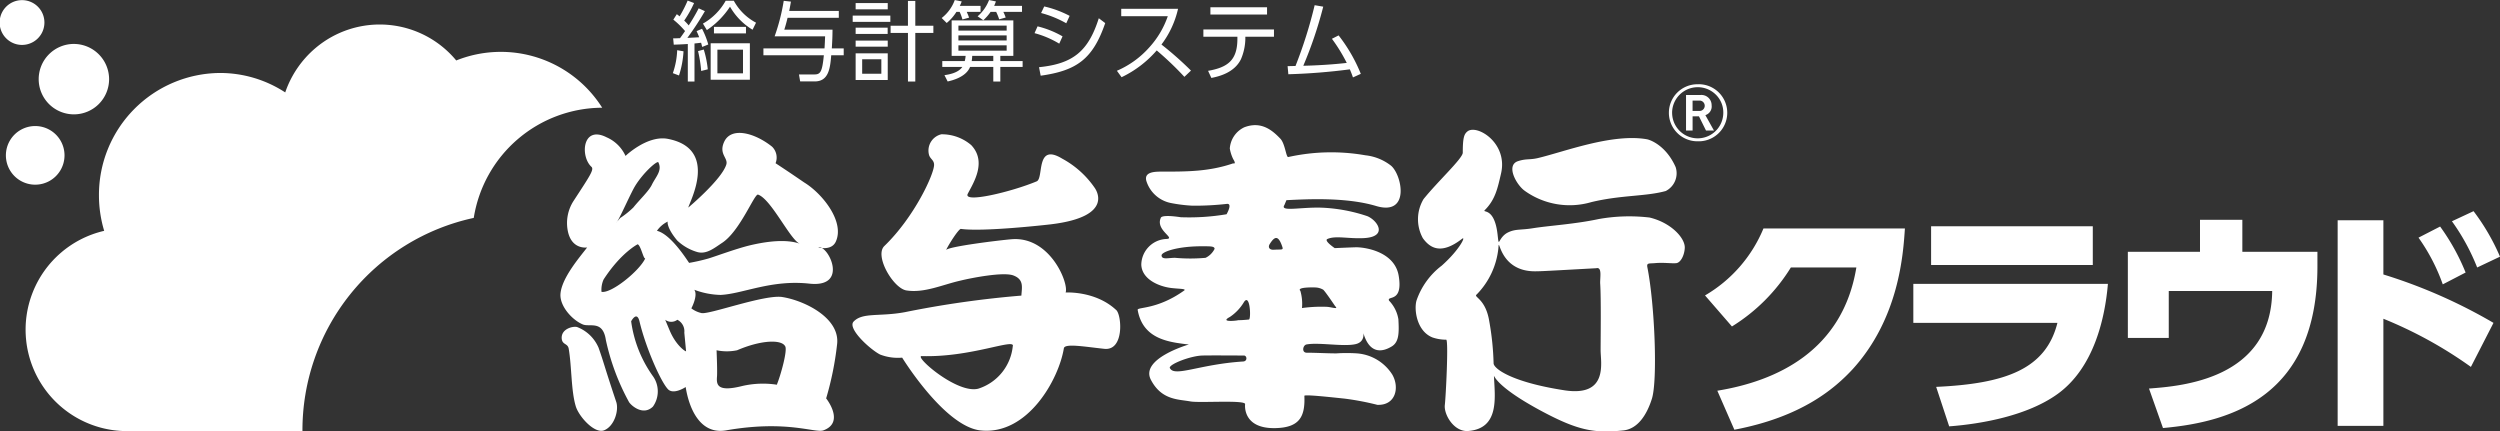 <svg xmlns="http://www.w3.org/2000/svg" width="510" height="88" viewBox="0 0 510 88">
  <rect x="0" y="0" width="510" height="88" fill="#333333" stroke="none"/>
  <defs>
    <style>
      .cls-1 {
        fill: #fff;
        fill-rule: evenodd;
      }
    </style>
  </defs>
  <path id="logo_kyuyo_cloud_wh02.svg" class="cls-1" d="M22.257,19.2a7.182,7.182,0,1,1-7.187-7.236h0.005a7.205,7.205,0,0,1,7.182,7.229V19.2ZM13.162,34.69a5.98,5.98,0,1,0,0,.01V34.69Zm-4.1-27.1a4.568,4.568,0,1,0,0,.01V7.59ZM96.646,47.452a26.651,26.651,0,0,1,26.2-22.477,24.459,24.459,0,0,0-29.773-9.64,20.275,20.275,0,0,0-28.729-2.517,20.566,20.566,0,0,0-6.159,9.035,24.308,24.308,0,0,0-13.317-3.965A24.86,24.86,0,0,0,20.187,42.925a25.151,25.151,0,0,0,1.066,7.166,20.694,20.694,0,0,0,4.424,40.854H61.7A44.317,44.317,0,0,1,96.646,47.452Zm40.613-29.528a15.881,15.881,0,0,0,.885-4.683l1.292,0.223a19.117,19.117,0,0,1-.92,4.932ZM143.8,5.273a58.738,58.738,0,0,1-3.575,5.452c0.369-.012,2.07-0.1,2.406-0.124A13.042,13.042,0,0,0,142.1,9.35l1.116-.483a16.883,16.883,0,0,1,1.273,3.209l-1.238.5c-0.106-.384-0.123-0.5-0.23-0.855-0.213.025-1.15,0.136-1.345,0.149v7.757h-1.363V11.976c-1.256.086-2.158,0.111-2.866,0.136l-0.123-1.289c0.8,0,.973-0.025,1.4-0.037,0.319-.434.389-0.52,1.026-1.45a17.1,17.1,0,0,0-2.39-2.329l0.709-1.115c0.266,0.2.336,0.248,0.567,0.446a25.005,25.005,0,0,0,1.645-3.222l1.31,0.508a22.549,22.549,0,0,1-2.017,3.581,8.291,8.291,0,0,1,.92.979A37.611,37.611,0,0,0,142.53,4.7Zm-0.761,12.205a25.45,25.45,0,0,0-.638-4.052l1.169-.322a20.354,20.354,0,0,1,.814,4.039ZM143.4,7.814a12.168,12.168,0,0,0,4.638-4.659H149.7a11.025,11.025,0,0,0,4.531,4.473l-0.708,1.437a13.024,13.024,0,0,1-4.6-4.7A16.932,16.932,0,0,1,144.2,9.14Zm9.574,11.45h-8V11.829h8v7.435Zm-7.326-9.454V8.483h6.53V9.809h-6.53Zm5.929,3.321H146.35v4.832h5.222V13.13Zm19.539-7.893V6.625H160.666c-0.3,1.239-.477,1.822-0.671,2.429h9.84c-0.019,1.71-.036,1.92-0.143,3.816h2.424v1.4h-2.548c-0.211,2.677-.531,5.341-3.362,5.341h-2.973l-0.246-1.425h3.168c1.239,0,1.576-.57,1.911-3.916H155.737v-1.4H168.2c0.071-1.053.089-1.673,0.123-2.453h-10.3a40.764,40.764,0,0,0,1.858-7.249l1.468,0.161c-0.088.533-.177,1.041-0.354,1.908h10.12Zm10.513,0.941V7.467h-7.68V6.178h7.68Zm-0.531-2.553V4.9H174.55V3.626h6.543Zm-0.017,5.018V9.92H174.55V8.644h6.526Zm0.017,2.639v1.239H174.55V11.283h6.543Zm0,2.6v5.44H174.55v-5.44h6.543Zm-1.308,1.2h-3.908v2.962h3.911V15.087h0Zm5.433,4.547V9.722h-3.541V8.247h3.539V3.192h1.5V8.247h3.686V9.722h-3.686v9.913h-1.5ZM200.031,4.2V5.422h-2.813c0.088,0.211.318,0.706,0.477,1.177l-1.362.371a8.793,8.793,0,0,0-.567-1.549h-0.655a9.377,9.377,0,0,1-1.983,2.268L192.1,6.674a8.174,8.174,0,0,0,2.673-3.668l1.415,0.285a6.448,6.448,0,0,1-.388.9h4.229Zm4.035,15.439h-1.434V16.661H197.89c-0.85,2.107-3.718,2.763-4.567,2.962l-0.655-1.289c0.815-.124,2.762-0.409,3.646-1.673h-4.088v-1.2h4.584a5.9,5.9,0,0,0,.177-1.066h-2.85V7.157h12.585v7.236h-2.655v1.066h4.547v1.2h-4.547v2.974h0Zm1.292-11.412h-9.84V9.238h9.84V8.223Zm0,1.995h-9.84v1.029h9.84V10.217Zm0,2.02h-9.84v1.1h9.84v-1.1Zm-7.026,2.156a8.286,8.286,0,0,1-.107,1.066h4.407V14.393h-4.3ZM208.49,4.2V5.422h-3.809a8.68,8.68,0,0,1,.478,1.153l-1.327.371a10.575,10.575,0,0,0-.615-1.524h-1.133a10.075,10.075,0,0,1-1.487,1.71l-1.167-.805a8.194,8.194,0,0,0,2.335-3.321l1.4,0.285c-0.141.409-.213,0.583-0.354,0.9h5.682Zm7.594,7.707a19.349,19.349,0,0,0-5.039-2.144l0.615-1.388a19.21,19.21,0,0,1,5.1,2.044Zm-4.123,4.8c6.92-.694,10.052-3.234,12.193-9.987l1.31,0.991c-2.513,7.311-5.787,9.7-13.168,10.731Zm5.557-8.959a21.685,21.685,0,0,0-5.133-2.094l0.637-1.338a21.268,21.268,0,0,1,5.185,1.92Zm22.8-2.937a19.073,19.073,0,0,1-3.38,7.274,68.182,68.182,0,0,1,6.022,5.316l-1.345,1.276a64.435,64.435,0,0,0-5.645-5.39,22.023,22.023,0,0,1-7.168,5.465l-0.956-1.314a18.7,18.7,0,0,0,6.62-4.783A18.253,18.253,0,0,0,238.231,6.3h-9.5V4.8h11.586Zm13.735,6.022a11.033,11.033,0,0,1-.9,4.25c-1.363,2.776-4.531,3.519-6.035,3.817l-0.672-1.45c4.035-.706,5.982-2.181,5.982-6.53V10.5h-6.939V9.016H259.89V10.5h-5.841v0.322Zm4.424-6.344V5.968H246.921V4.48h11.552Zm4.194,12.007c0.071,0,1.434-.037,1.611-0.037A91.727,91.727,0,0,0,268.19,4.059l1.751,0.3a83.663,83.663,0,0,1-4.07,12.057c2.826-.062,6.087-0.26,8.866-0.583a33.465,33.465,0,0,0-3.025-4.919l1.361-.694a32.3,32.3,0,0,1,4.531,7.844l-1.6.731c-0.212-.607-0.335-0.941-0.637-1.648a123.508,123.508,0,0,1-12.547,1Zm83.676,15.328a5.824,5.824,0,0,0,.529-11.635c-0.176-.008-0.353-0.008-0.529,0a5.818,5.818,0,1,0,0,11.635h0ZM341.108,26a5.235,5.235,0,0,1,8.922-3.693A5.075,5.075,0,0,1,351.553,26a5.22,5.22,0,1,1-10.44,0h0Zm6.918,3.631-1.437-2.9h-1.3v2.9h-1.339V22.386h2.887a2.079,2.079,0,0,1,2.319,1.817,1.97,1.97,0,0,1,.016.277,1.85,1.85,0,0,1-1.278,2.008l1.758,3.147h-1.623ZM346.6,23.526h-1.315v2.107h1.327a1.062,1.062,0,0,0,.251-2.108,1.026,1.026,0,0,0-.258,0h0ZM262.434,43.835c4.088-.2,12.111-0.657,18.294,1.189,7.034,2.094,5.269-6.431,3.007-8.253a10.256,10.256,0,0,0-5.206-2.094,40.413,40.413,0,0,0-15.729.359c-0.445.075-.631-2.763-1.638-3.779-1.5-1.549-3.777-3.643-7.322-2.293a5.17,5.17,0,0,0-2.959,4.337,7.907,7.907,0,0,0,.685,2.144c0.738,1.165,0,.88,0,0.88-4.888,1.685-9.451,1.685-14.341,1.685-1.451,0-3.909-.05-3.366,1.908a6.586,6.586,0,0,0,5.132,4.523,30.969,30.969,0,0,0,4.267.52,58.5,58.5,0,0,0,6.958-.36c1.352-.21,0,2.107,0,2.107a45.946,45.946,0,0,1-9.34.607c-2.212-.335-3.973-0.371-4.086.161-1.106,2.515,3.235,4.2,1.106,4.275a5.336,5.336,0,0,0-5.072,5.229c0.107,3.061,3.721,4.486,6.111,4.771,1.72,0.2,3,.136,2.682.483-5.564,3.99-9.652,3.358-9.531,3.99,0.86,4.956,4.706,6.159,7.816,6.7,1.782,0.285,2.636.347,2.636,0.347s-10.023,2.875-7.756,7.211c2.182,4.176,5.6,3.953,8.064,4.411,1.893,0.347,11.277-.359,11.154.558,0,0-.66,5.093,6.292,4.882,4.892-.136,5.976-2.441,5.8-6.58-0.02-.335,5.616.3,8.244,0.57a55.82,55.82,0,0,1,6.643,1.264c3.729,0.149,4.573-3.507,3.056-6.159a9.357,9.357,0,0,0-7.208-4.337,31.764,31.764,0,0,0-4.21,0c-1.942,0-4.028-.136-6.033-0.136-1.106,0-.805-1.537-0.06-1.685,2.516-.471,7.506.5,10-0.062,2.467-.558,1.24-3.259,1.769-1.747,1.4,3.99,4.032,3.209,5.692,2.169,1.413-.917,1.438-2.726,1.285-5.514a7.1,7.1,0,0,0-1.909-3.792c-0.483-1.115,2.927.545,1.966-5.105-0.8-4.61-6.166-5.7-8.494-5.775-0.477-.012-4.547.174-4.547,0.174S270,52.087,270.8,51.753c1.656-.731,4.227-0.025,7.355-0.174,5.039-.235,2.95-3.544.806-4.473a33.286,33.286,0,0,0-9.2-1.735c-4.313-.174-8.725.917-7.742-0.545Zm-22.72,11.759c-1.359,0-2.7.434-2.754-.471-0.059-.731,3.252-1.92,8.429-1.883,1.475,0.012,2.386-.037,2.386.533a3.971,3.971,0,0,1-1.843,1.822,34.31,34.31,0,0,1-6.213,0h0Zm13.9,21.151c-9.071.57-14.17,3.321-14.992,1.264,0.084-.805,4.321-2.416,6.651-2.478,1.285-.05,8.427,0,8.427,0,0.674-.075.858,1.152-0.081,1.214h-0.005Zm1.174-8.562s-1.387.149-2.293,0.136c0.564,0.012-4,.607-1.607-0.656a9.455,9.455,0,0,0,2.871-3.023c1.238-1.921,1.5,3.32,1.034,3.543h0Zm13.507-6.542a3.46,3.46,0,0,1,1.642.459c0.491,0.446,2.436,3.358,2.436,3.358,0.776,0.731-.663.21-1.643,0.136a28.515,28.515,0,0,0-5.124.248,9.546,9.546,0,0,0-.331-3.507c-0.809-.756,2.361-0.719,3.024-0.695h0Zm-8.4-7.695c-0.973.062-1.245-.52-0.889-1.128,0.939-1.5,1.72-2.032,2.566.471,0.289,0.793-.079.557-1.673,0.657h0Zm76.635-6.567a35.441,35.441,0,0,0-10.411.31c-4.781,1.029-10.056,1.338-13.341,1.859-2.58.421-3.543,0.124-5.063,0.83C305.5,51.406,305.866,54,305.5,50.8c-0.671-5.861-3.356-4.188-2.526-5.018,2.066-2.107,2.537-4.362,3.235-7.373,1.463-6.27-4.926-10.1-6.835-8.612-0.683.545-.969,1.239-0.969,4.349,0,1.165-5.071,5.824-8,9.467a8.025,8.025,0,0,0-.142,7.98c1.542,2.132,3.815,3.358,7.978.136,0.882-.706-0.384,2.119-4.115,5.452a15.083,15.083,0,0,0-5.161,7.137c-0.53,1.871.054,6.22,3.229,7.509a8.59,8.59,0,0,0,2.837.471c0.491,0.161-.075,11.561-0.289,13.333-0.209,1.958,1.875,5.514,4.777,5.291,6.457-.52,5.43-6.939,5.243-11.276,0.393,0.868,2.232,3.209,9.756,7.236,7.353,3.928,10.692,4.547,16.628,3.928,2.974-.31,4.805-3.209,5.825-6.419,1.2-3.618.627-19.095-.909-26.876-0.184-.929.356-0.731,1.475-0.83,1.868-.174,3.477.1,4.411,0s1.684-1.66,1.745-3.11c0.1-1.957-2.727-5.129-7.163-6.195h0Zm-17.4,35.24c-11.06-1.71-14.436-4.511-14.436-5.5a56.334,56.334,0,0,0-.892-8.624c-0.759-4.647-3.318-4.882-2.554-5.427a15.743,15.743,0,0,0,4.424-9.442c0.2-2.937-.076,4.721,7.456,4.721,1.314,0,3.05-.111,12.522-0.632,1.25-.3.712,1.995,0.791,3.184,0.2,3.023.084,11.09,0.084,13.568s1.631,9.54-7.39,8.152h0ZM311.1,41.964a15.73,15.73,0,0,0,13.53,2.268c6.119-1.474,11.1-1.128,15.189-2.268a4.068,4.068,0,0,0,2.015-4.87c-1.88-4.262-5.026-5.539-5.886-5.687-7.079-1.239-16.927,2.589-22.185,3.829-1.712.409-2.322,0.087-4.033,0.62-2.669.818-.334,4.956,1.374,6.108h0ZM159.635,63.6C156,63,144.5,67.279,143.072,66.858a5.276,5.276,0,0,1-2.037-.954s1.418-2.627.6-3.792A16.219,16.219,0,0,0,147,63.165c4.531-.211,10.3-3.159,18.148-2.3,8.181,0.868,3.742-8.029,1.781-7.385,0,0,2.673.744,3.564-1.165,1.874-4.039-2.652-9.727-6.319-12.019-0.363-.223-1.966-1.375-5.96-4a3.1,3.1,0,0,0-.722-3.383c-3.557-2.838-8.365-4.114-9.779-.942-1.128,2.5.9,3.259,0.443,4.634-1.007,3.1-7.742,8.736-7.742,8.736,0.186-1.041,6.327-11.995-4.178-14.014-4.21-.793-8.631,3.482-8.631,3.482a7.508,7.508,0,0,0-3.841-3.792c-4.993-2.54-5.419,3.9-3.116,6.01,0.607,0.545-.344,1.9-3.636,6.951a8.307,8.307,0,0,0-1.16,6.232c0.808,3.792,3.919,3.272,3.919,3.272-1.248,1.685-5.189,6.121-5.435,9.479-0.178,2.441,2.324,5.278,4.547,6.22,1.426,0.607,4.089-.941,4.711,3.172A46.667,46.667,0,0,0,128.308,85c0.354,0.632,2.844,2.949,4.894.942a5.356,5.356,0,0,0-.081-6.307,24.99,24.99,0,0,1-4.367-11.09s1.153-2.218,1.7,0c1.264,5.341,4.3,12.218,5.775,13.816,1.146,1.276,3.65-.409,3.65-0.409,0.615,3.99,2.762,9.814,8.273,8.835,12.444-2.168,18.162.632,19.837,0,4.447-1.648.545-6.517,0.545-6.517a63.045,63.045,0,0,0,2.225-10.978c0.71-5.378-6.589-8.959-11.123-9.69h0Zm-36.928-1.065a5.127,5.127,0,0,1,.431-2.528c3.564-5.489,6.946-7.175,6.946-7.175,0.614,0.248,1.129,2.739,1.462,2.862,0.051,0.025.084,0.012,0.051,0.087-1.226,2.539-6.9,7.136-8.885,6.752h-0.005Zm6.485-17.2a17.822,17.822,0,0,1-2.662,2.132l-0.623.719a0.7,0.7,0,0,1-.183.223l0.183-.223c0.727-1.09,2.844-5.972,3.733-7.373,1.592-2.528,4.129-4.845,4.637-4.746,0.89,1.685-.465,2.949-1.257,4.535-0.624,1.362-2.489,3.059-3.824,4.732h0ZM136.58,70.34L135.7,68.233a2.051,2.051,0,0,0,2.478,0A2.62,2.62,0,0,1,139.6,70.86s0.183,1.908.36,3.792c0.012,0.16-2.037-1.055-3.377-4.313h0Zm-2.571-20.247a5.743,5.743,0,0,1,2.221-1.9c-0.089.012-.214,1.338,1.951,3.9a10.043,10.043,0,0,0,4.085,2.329c1.88,0.508,3.451-.83,5.088-1.908,3.643-2.429,6.562-10.062,7.286-9.814,2.7,0.917,6.606,9.33,8.543,10.024-1.3-.459-4.127-1.1-10.14.31-3.072.744-7.423,2.4-8.711,2.751a38.029,38.029,0,0,1-3.741.843c-0.09,0-3.563-5.813-6.577-6.544h-0.005Zm24.455,31.424a0.078,0.078,0,0,0,.007-0.037,18.778,18.778,0,0,0-7.035.26c-5.338,1.351-5.284-.409-5.161-2.007,0,0,.081-0.966-0.095-5.278a10.3,10.3,0,0,0,4.187,0c4.883-2.107,9-2.23,9.785-.855,0.6,0.719-.977,6.245-1.686,7.881,0.113,0.023.12,0.036,0.009,0.036h-0.011Zm-36.408-7.695a7.757,7.757,0,0,0-4.35-4.114c-0.883-.2-3.226.384-3.119,2.317,0.1,1.375,1.228.954,1.43,2.119,0.63,3.68.472,8.488,1.428,11.7,0.614,2.107,3.828,5.687,5.776,4.944,2.134-.843,3.055-4.1,2.494-5.787-2.572-7.7-2.475-7.883-3.649-11.178h-0.01Zm105.651-7.571c-4.222-3.965-10.323-3.581-10.323-3.581,0.7-1.8-3.125-11.511-11.016-10.867-2.53.21-13.036,1.5-13.38,2.218,0.615-1.276,2.607-4.386,3.045-4.325,4.424,0.632,17.274-.805,18.388-0.941,13.039-1.586,9.122-7.125,8.862-7.484a18.945,18.945,0,0,0-6.6-5.911c-5.475-3.333-3.7,4-5.2,4.635-5.029,2.107-15.116,4.56-14.056,2.528,1.214-2.317,3.91-6.53.7-9.925a9.238,9.238,0,0,0-6.082-2.205,3.414,3.414,0,0,0-2.554,4.083c0.01,0.048.022,0.095,0.035,0.142,0.254,0.843,1.027,1.029,1.027,2.008,0,1.9-4.037,10.669-10.139,16.554-2.089,1.995,1.821,8.649,4.5,9.07,3.664,0.57,7.305-1.165,11.031-2.008,2.183-.533,8.713-1.822,10.774-1.053,2.255,0.843,1.72,2.528,1.645,4.114a203.367,203.367,0,0,0-23.792,3.383c-5.161.954-8.589,0-10.42,1.9-1.377,1.375,3.318,5.687,5.39,6.741a10.112,10.112,0,0,0,4.5.632s8.678,14.138,16.064,14.857c9.55,0.954,15.886-10.408,16.922-16.765,0.183-1.053,4.279-.31,8.259.111,4.084,0.433,3.555-6.854,2.43-7.907Zm-21.1,7.36a10.163,10.163,0,0,1-7.021,8.674c-4.343,1.153-13.233-6.691-11.551-6.642,10.01,0.308,19.026-3.694,18.582-2.033h-0.01Zm143.724,9.095c12.068-1.958,25.561-8.1,28.363-25.141H365.336A36.974,36.974,0,0,1,353.317,69.6l-5.493-6.332a28.357,28.357,0,0,0,11.92-13.655H388.6c-0.344,5.2-1.179,18.265-10.642,28.685-3.686,3.978-10.408,9.764-24.148,12.366Zm79.681-21.8c-0.59,6.964-2.839,17.137-10.3,22.49-6.132,4.411-15.46,6.084-22.083,6.58l-2.655-8.054c14.182-.644,22.378-3.631,24.738-13.06H390.319V60.911h39.693Zm-3.085-11.747v7.905H393.944V49.164h32.983Zm45.825,5.2v2.949c0,26.43-17.425,31.771-31.508,33.01l-2.851-8.054c6.685-.5,24.934-1.92,25.131-19.9h-21.1v9.578h-8.344V54.368H448.8v-6.53h8.639v6.53h15.312ZM504.064,77.85a86.118,86.118,0,0,0-17.855-9.826V89.881h-9.328V47.938h9.328V58.99a106.947,106.947,0,0,1,22.464,9.876Zm-6.279-28.636a43.987,43.987,0,0,1,5.2,9.38l-4.658,2.416a38.779,38.779,0,0,0-4.952-9.529Zm6.82-3.135A43.851,43.851,0,0,1,510,55.361l-4.658,2.205a43.231,43.231,0,0,0-5.148-9.429Z" transform="translate(0 -3)"/>
</svg>
